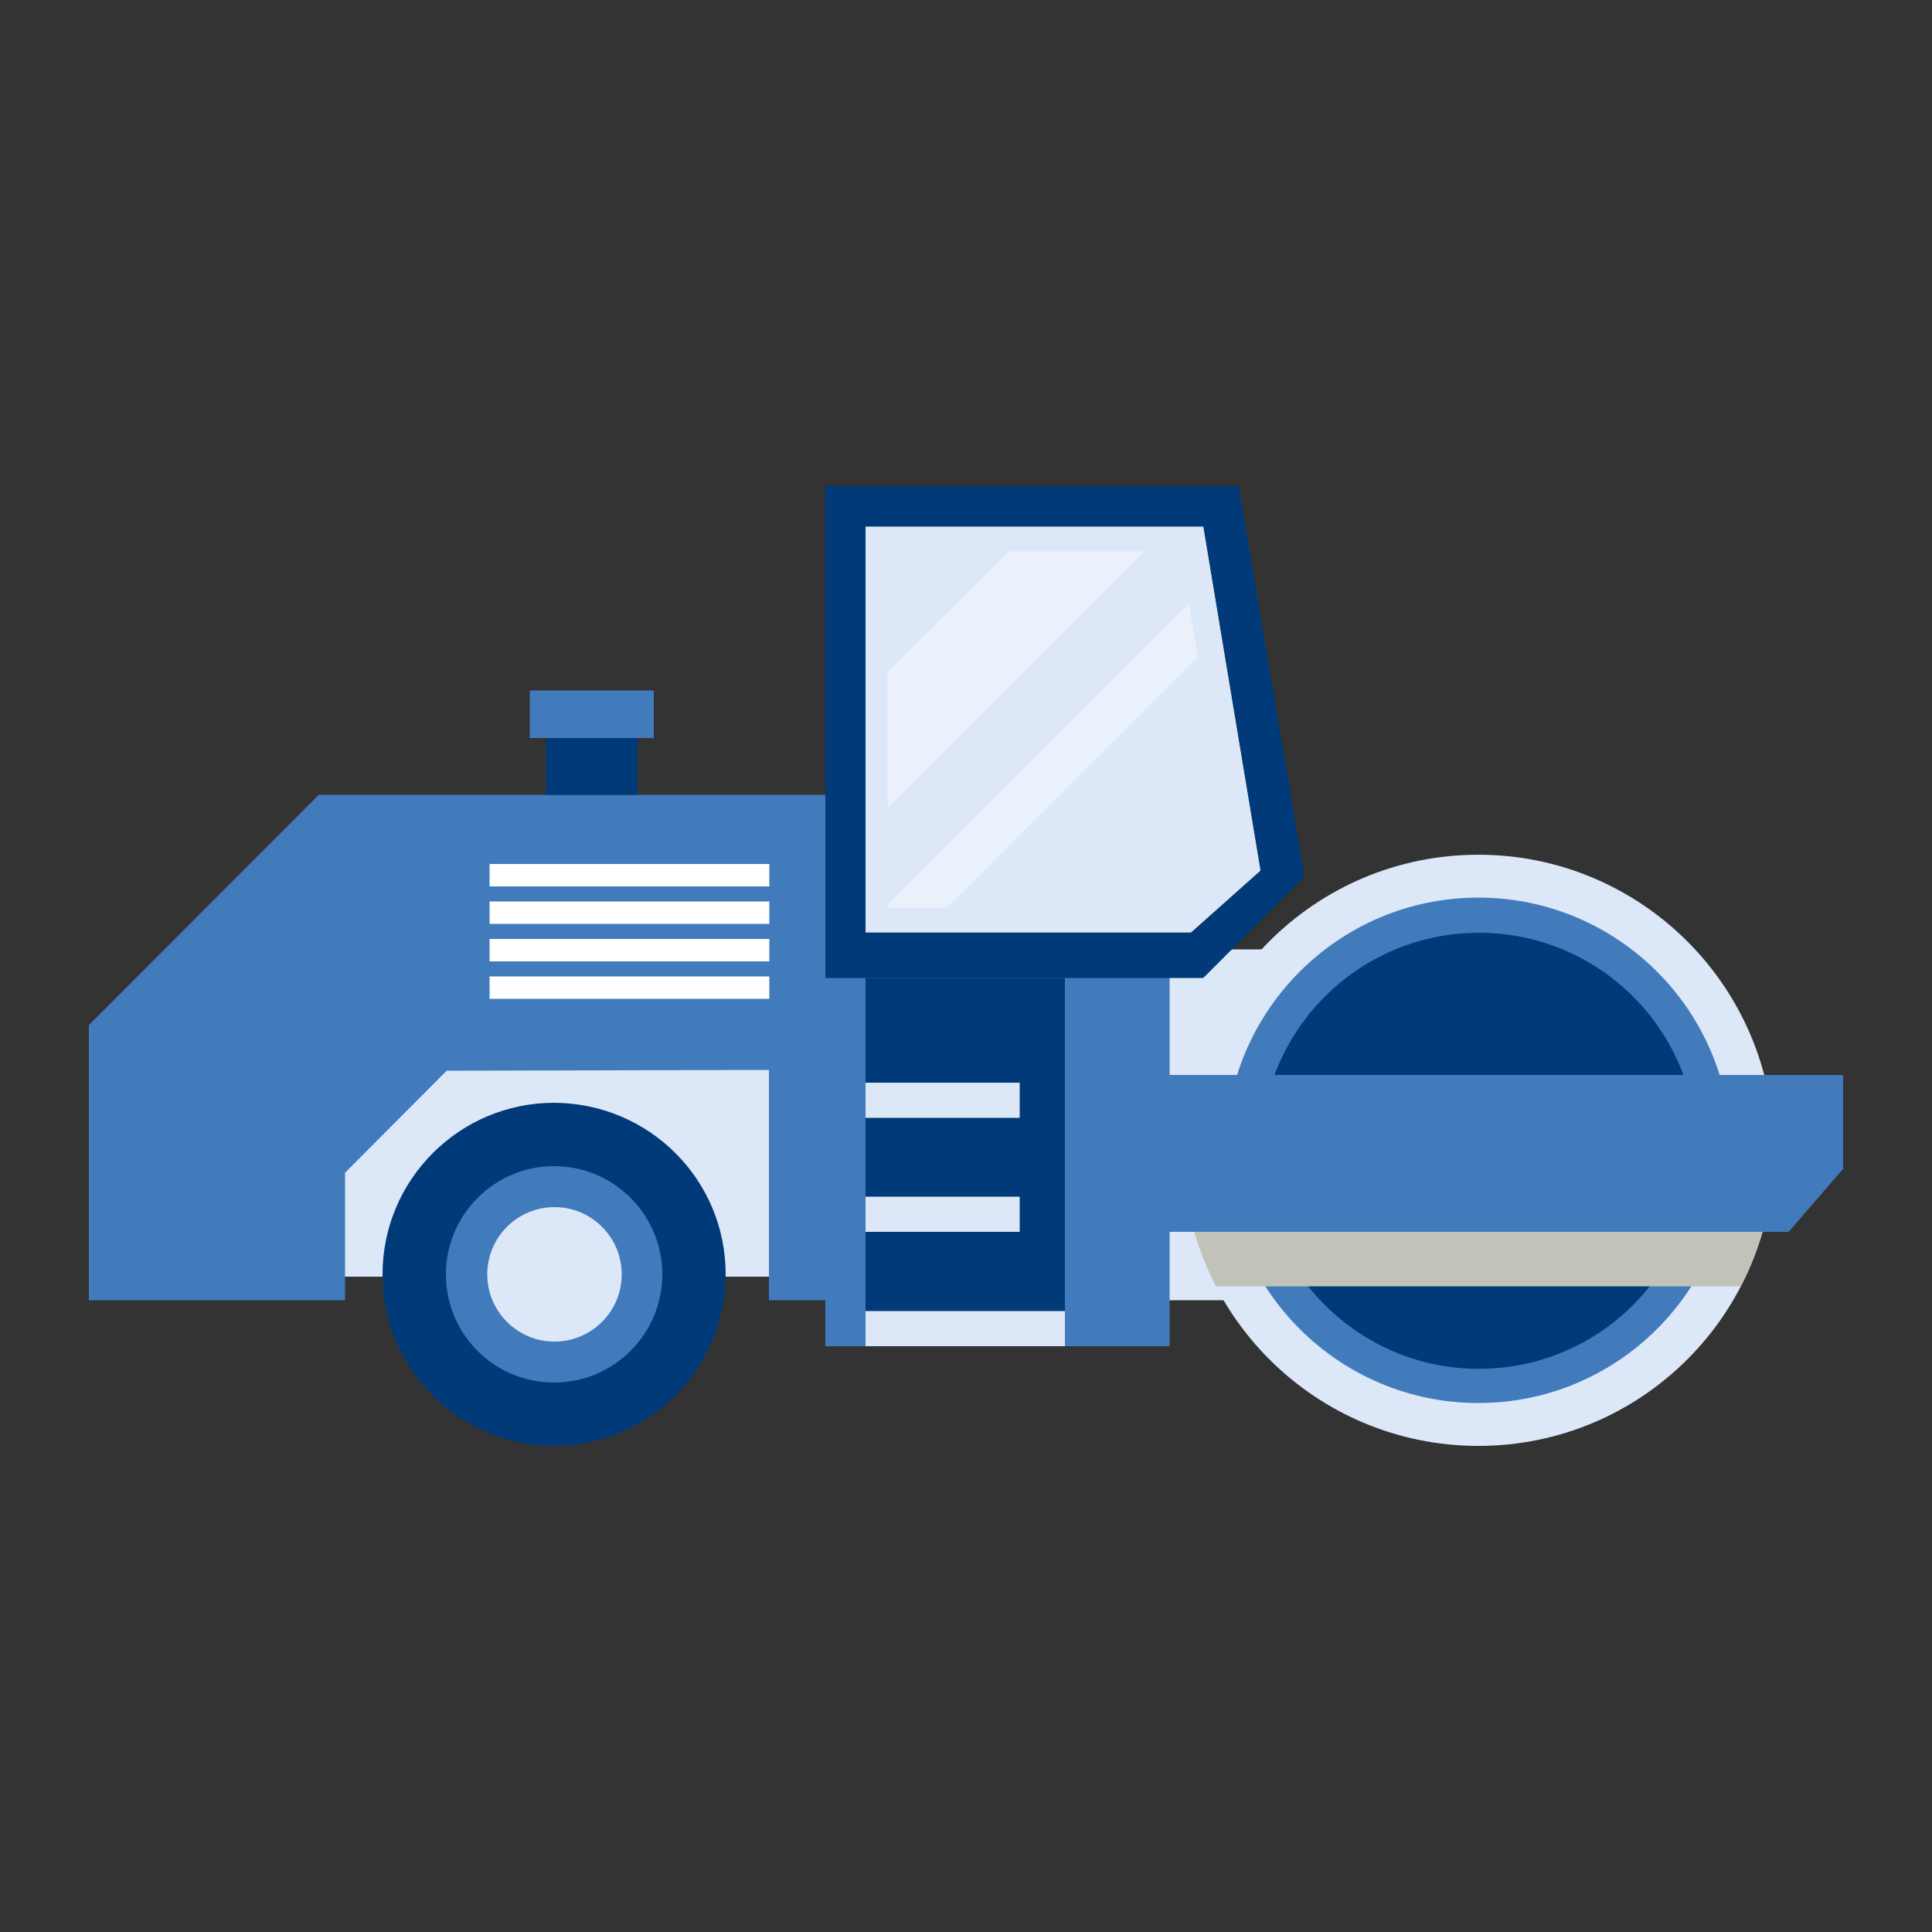 <?xml version="1.0" encoding="UTF-8"?> <svg xmlns="http://www.w3.org/2000/svg" xmlns:xlink="http://www.w3.org/1999/xlink" version="1.1" id="Calque_1" x="0px" y="0px" viewBox="0 0 500 500" style="enable-background:new 0 0 500 500;" xml:space="preserve"><rect x="0" y="0" width="500" height="500" fill="#333333" stroke="none"/> <style type="text/css"> .st0{fill:#003A78;} .st1{fill:#427BBC;} .st2{fill:#F2F4F7;} .st3{fill:#DCE7F7;} .st4{fill:#979EB0;} .st5{opacity:0.4;fill:#FFFFFF;} .st6{fill:#C2C2B8;} .st7{fill:#FFFFFF;} </style> <rect x="1401.5" y="-139.5" class="st0" width="95" height="57"></rect> <rect x="1401" y="-73" class="st1" width="95" height="57"></rect> <rect x="1450" y="-265" class="st2" width="74" height="92"></rect> <g> <rect x="69.8" y="253.1" class="st3" width="139.8" height="77.3"></rect> <rect x="288.2" y="245.7" class="st3" width="51.7" height="90.8"></rect> <path class="st3" d="M459.1,297.7c0,42.2-34.2,76.5-76.5,76.5c-42.2,0-76.5-34.2-76.5-76.5c0-42.2,34.2-76.5,76.5-76.5 C424.8,221.2,459.1,255.5,459.1,297.7z"></path> <path class="st1" d="M448,297.7c0,36.1-29.3,65.4-65.4,65.4c-36.1,0-65.4-29.3-65.4-65.4c0-36.1,29.3-65.4,65.4-65.4 C418.7,232.3,448,261.6,448,297.7z"></path> <ellipse transform="matrix(1 -2.922145e-02 2.922145e-02 1 -8.537 11.307)" class="st0" cx="382.6" cy="297.7" rx="56.4" ry="56.4"></ellipse> <path class="st0" d="M187.8,329.8c0,24.5-19.9,44.4-44.4,44.4c-24.5,0-44.4-19.9-44.4-44.4c0-24.5,19.9-44.4,44.4-44.4 C168,285.5,187.8,305.3,187.8,329.8z"></path> <path class="st1" d="M171.4,329.8c0,15.4-12.5,28-28,28s-28-12.5-28-28c0-15.4,12.5-28,28-28S171.4,314.4,171.4,329.8z"></path> <path class="st3" d="M160.9,329.8c0,9.6-7.8,17.4-17.4,17.4c-9.6,0-17.4-7.8-17.4-17.4c0-9.6,7.8-17.4,17.4-17.4 C153.1,312.4,160.9,320.2,160.9,329.8z"></path> <rect x="213.6" y="245.7" class="st1" width="89.1" height="102.7"></rect> <rect x="224" y="253.1" class="st0" width="51.6" height="95.3"></rect> <polygon class="st1" points="462.9,318.8 288.2,318.8 288.2,278.2 477,278.2 477,302.5 "></polygon> <path class="st0" d="M320.6,125.8h-107v127.3h97.8l26.2-26.2L320.6,125.8z M308.2,241.3H224v-105h87.4l14.8,89L308.2,241.3z"></path> <polygon class="st1" points="213.6,336.5 199,336.5 199,276.9 115.6,277.1 89.3,303.5 89.3,336.5 23,336.5 23,265.3 82.5,205.7 213.6,205.7 "></polygon> <path class="st4" d="M311.4,136.3H224v105h84.3l17.9-16L311.4,136.3z M300.4,219.4l1.6,2.8l-3.1,3.1h-26.5V218h-27.7v-28.6h-6.7 v-40.1h68.3l9.4,58h-3.2L300.4,219.4z"></path> <polygon class="st3" points="326.2,225.3 308.2,241.3 224,241.3 224,136.3 311.4,136.3 "></polygon> <polygon class="st5" points="296.2,142.7 229.7,209.1 229.7,173.9 261,142.7 "></polygon> <polygon class="st5" points="310,170 245,235 229.7,235 229.7,234 307.7,156.1 "></polygon> <rect x="224" y="339.3" class="st3" width="51.6" height="9.1"></rect> <rect x="224" y="309.7" class="st3" width="39.9" height="9.1"></rect> <rect x="224" y="280.2" class="st3" width="39.9" height="9.1"></rect> <rect x="141.3" y="190.9" class="st0" width="23.7" height="14.8"></rect> <rect x="137.1" y="178.7" class="st1" width="32.1" height="12.3"></rect> <path class="st6" d="M456.1,318.8c-1.4,4.9-3.3,9.6-5.6,14.1H314.7c-2.3-4.5-4.2-9.1-5.6-14.1H456.1z"></path> <rect x="126.7" y="223.6" class="st7" width="72.4" height="5.8"></rect> <rect x="126.7" y="233.3" class="st7" width="72.4" height="5.8"></rect> <rect x="126.7" y="243" class="st7" width="72.4" height="5.8"></rect> <rect x="126.7" y="252.7" class="st7" width="72.4" height="5.8"></rect> </g> </svg> 